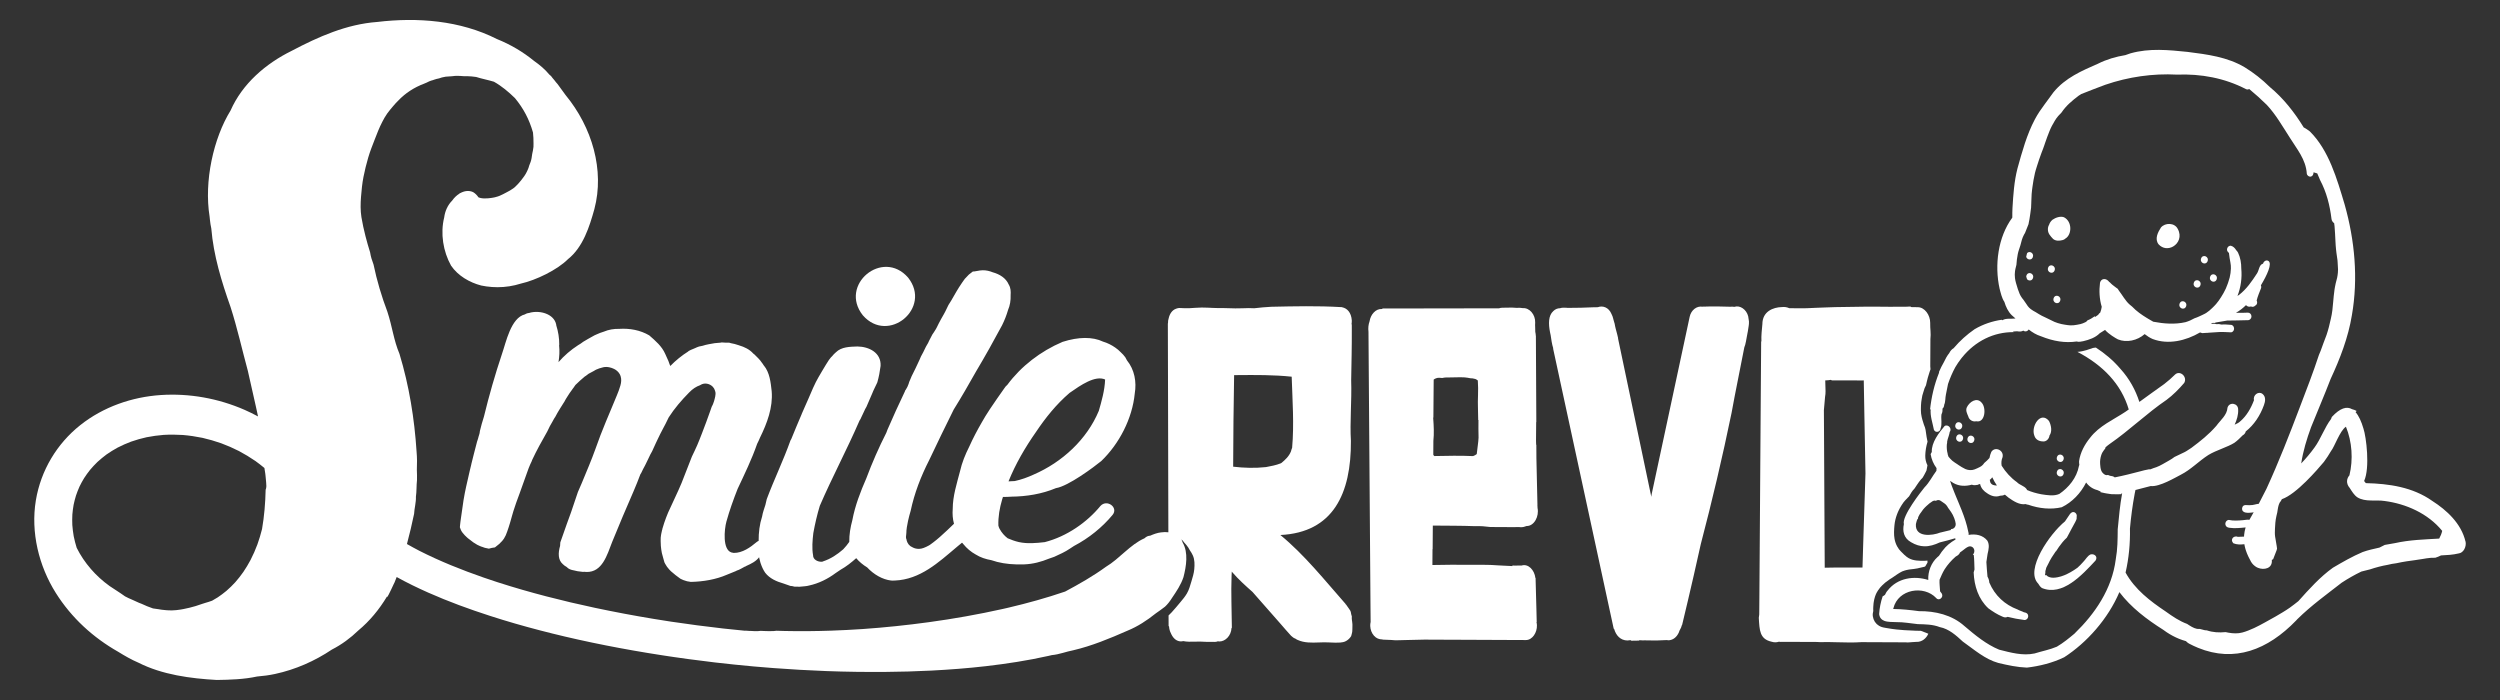<?xml version="1.0" encoding="UTF-8"?><svg id="a" xmlns="http://www.w3.org/2000/svg" width="250" height="70" viewBox="0 0 250 70"><rect x="0" y="0" width="250" height="70" fill="#333333" stroke="none"/><path d="M192.416,56.701c-.002,0-.003.002-.006.002-.01.007-.02.013-.031.02-.009.006-.019.012-.028.018.007-.004.013-.008.019-.012-.007.004-.013.008-.02.013.022-.015.044-.028.065-.04Z" fill="#fff"/><polygon points="192.525 47.301 192.522 47.307 192.525 47.301 192.525 47.301" fill="#fff"/><path d="M135.242,62.416v-0c-0-.002-.001-.004-.001-.007-0-.002-.001-.005-.001-.007,0-.001 0-.001 0-.002-.006-.072-.014-.144-.023-.216-.003-.021-.004-.043-.007-.064-.001-.004-.002-.008-.002-.012-.004-.019-.008-.039-.011-.058-.012-.069-.018-.135-.019-.2-0-.004-0-.008-0-.012,0-.003,0-.006,0-.009-.001-.063.001-.126.005-.191l-.001-.001c0,.009-.001.019-.002.028.001-.01.001-.019.002-.029-.05-.141-.081-.292-.104-.446-.022-.049-.042-.098-.061-.146-.015-.019-.03-.039-.043-.059-.043-.062-.086-.125-.127-.188-.058-.078-.116-.156-.169-.238-.019-.03-.04-.061-.06-.092-.014-.009-.03-.016-.045-.024-.004-.015-.006-.03-.01-.044-2.102-2.382-4.089-4.893-6.525-6.898,5.288-.253,7.085-4.146,7.054-9.41-.117-1.852.095-4.007.026-6.061.029-1.699.072-3.398.063-5.098.004-.158.005-.315-.002-.465.003 0.0.005.001.007.001-.012-.016-.02-.037-.031-.054 0-.002 0-.004 0-.006.019-.117.03-.241.025-.375-.056-.797-.482-1.213-.955-1.302-.002-.004-.004-.008-.007-.012-.002-.001-.004-.001-.007-.002-.032-.002-.064-.003-.095-.005-.012-.001-.024-.001-.035-.002-2.313-.136-4.633-.085-6.948-.033-.573.027-1.141.083-1.709.148-.185-.006-.37-.014-.555-.016h-.001c-.007,0-.015.001-.022.001-.432.005-.862.033-1.293.027-.01-0-.02.001-.029 0-.431-.007-.861-.027-1.291-.033h-.001c-.053,0-.106,0-.159,0-.13.001-.259.001-.388-0-0-0-.001-.001-.001-.001-.137-.001-.273-.004-.408-.012-.169-.009-.337-.018-.505-.024-.001,0-.001 0-.001 0-.001,0-.003-0-.004-0-.001,0-.001 0-.002 0-.196-.008-.392-.013-.588-.014-.404.002-.807.048-1.212.065-.362.015-.724-.005-1.085-.021-.002.003-.004.006-.006.009-.094.009-.189.033-.282.073-.374.133-.619.503-.717.931-.055.163-.081.34-.074.516-.005.007-.01.014-.015.021.007,2.37.012,4.743.019,7.115.007,2.631.012,5.263.018,7.894.005,1.958.009,3.916.015,5.873-.22-.032-.472-.029-.732.009-.364.039-.738.177-1.094.333-.023.002-.046.004-.07.006-.172.016-.343.114-.485.248-.007.003-.014.007-.021.01-1.423.629-2.484,2.037-3.837,2.842-1.312.954-2.69,1.734-4.083,2.478-1.87.639-3.763,1.162-5.665,1.609-.193.045-.385.089-.577.132-2.451.547-4.914.984-7.384,1.321-2.198.301-4.401.531-6.605.685-1.042.07-2.088.125-3.133.161-1.561.054-3.123.069-4.682.035-.273-.006-.545-.014-.817-.024-.19.037-.389.034-.576.036-.285.002-.571.001-.855-.018-.05-.003-.102-.005-.153-.007-.094.011-.188.022-.283.027-.206.013-.415.002-.625-.016-.066.008-.134.007-.202-.002-.006-.001-.012-.001-.018-.002-.107-.007-.216-.013-.324-.023-.017-.002-.033-.003-.05-.004-.009-.001-.017-.002-.026-.002-.006.004-.011.009-.017.013-.73-.071-1.46-.143-2.188-.225-1.747-.198-3.49-.427-5.229-.687-.1-.016-.199-.032-.299-.047-.405-.062-.933-.146-1.461-.233-1.958-.323-3.91-.691-5.855-1.103-1.625-.344-3.244-.727-4.855-1.145-1.614-.42-3.219-.881-4.812-1.393-.025-.008-.05-.017-.075-.024-.028-.01-.055-.018-.083-.027-.441-.143-.881-.291-1.322-.444-2.175-.756-4.326-1.614-6.408-2.67-.417-.216-.831-.443-1.241-.677.27-1.002.504-2.013.716-3.024.021-.521.206-1.146.181-1.703.081-.548.046-1.146.107-1.654v.016c.01-.351.002-.705-.013-1.06.026-.606.027-1.214-.029-1.825-.211-3.272-.74-6.571-1.706-9.757-.595-1.413-.712-2.701-1.213-4.223-.58-1.536-1.05-3.115-1.383-4.715-.009-.028-.018-.055-.028-.083-.062-.176-.123-.351-.18-.529-.062-.196-.099-.403-.136-.609-.165-.538-.326-1.075-.464-1.626-.157-.623-.301-1.258-.405-1.895-.106-.675-.092-1.359-.04-2.038.053-.666.117-1.328.245-1.984.129-.651.288-1.295.474-1.932.176-.607.412-1.196.64-1.784.236-.606.467-1.218.768-1.793.151-.289.307-.576.496-.839.182-.253.385-.489.585-.727.092-.11.186-.217.282-.322.151-.166.309-.324.472-.476.029-.027.058-.053.086-.079.169-.153.344-.3.529-.438.423-.311.879-.577,1.362-.785h.001v-.002c.002,0,.003-.002.003-.002h-.002c.002,0,.002-.002.003-.002.058-.024.117-.046.176-.067.145-.067.292-.126.437-.183.083-.043.167-.086.253-.124.129-.056.261-.099.393-.13.031-.012.061-.024.09-.035.163-.06.334-.102.505-.134.098-.037.194-.069.292-.095.25-.062.502-.106.762-.105h.029c.092-.013.182-.022.272-.021.142-.021.282-.034.425-.035.244,0,.489.018.733.038.25-.007.498,0,.747.022.15.013.3.031.45.053.587.185,1.199.299,1.784.476.784.44,1.461,1.016,2.1,1.637.861,1.042,1.433,2.134,1.804,3.438.037.358.059.723.053,1.101.006.107.002.216-.004.324-.001.006-.001.012-.001.018-.016.245-.083.478-.129.719-.021.132-.037.264-.058.396-.043.263-.132.504-.236.743-.044.164-.095.328-.174.484-.006.012-.012.024-.018.037-.013.027-.025.055-.038.081-.149.324-.359.601-.579.879-.192.241-.403.477-.631.684-.048.043-.099.081-.151.119-.099.073-.204.141-.312.203-.035.02-.07.039-.105.059-.101.055-.203.109-.302.163-.208.109-.417.223-.634.314-.065.027-.131.052-.197.074-.096.033-.195.059-.295.082-.034.008-.068.015-.103.022-.073.015-.147.028-.221.039-.114.017-.228.032-.341.041-.126.012-.263.017-.399.014-.056-.002-.111-.005-.166-.011-.052-.005-.103-.013-.153-.023-.008-.002-.017-.003-.025-.004-.058-.013-.116-.029-.171-.049-.002-.001-.005-.002-.007-.002-.02-.008-.038-.019-.058-.027-.141-.204-.31-.386-.538-.519-.418-.191-.871-.122-1.275.1-.014.002-.028.004-.041.005-.017.016-.033.035-.05.051-.28.173-.531.416-.725.696-.436.432-.714,1.047-.794,1.676-.4,1.599-.107,3.412.686,4.827.69,1.012,1.845,1.684,3.016,1.988.173.035.344.065.517.09.369.052.741.078,1.112.078.79,0,1.575-.121,2.331-.36,1.512-.338,3.644-1.37,4.716-2.445,1.501-1.188,2.155-3.259,2.64-5.01,1.028-3.885-.216-8.166-2.891-11.413-.267-.364-.537-.725-.796-1.093-.109-.114-.208-.236-.301-.366-.072-.08-.142-.161-.208-.247-.046-.058-.092-.117-.134-.177-.057-.054-.119-.104-.179-.155-.432-.527-.967-.969-1.524-1.362-1.118-.914-2.368-1.647-3.709-2.186-3.687-1.863-7.933-2.192-11.987-1.709-3.054.226-5.855,1.47-8.536,2.883-2.601,1.279-4.936,3.288-6.118,5.974-1.712,2.773-2.665,7.078-2.096,10.605.011.108.023.214.032.312.038.284.065.591.138.876.223,2.703,1.026,5.311,1.927,7.858.675,2.1,1.151,4.261,1.73,6.389.259,1.147.522,2.292.775,3.44h0c.009.04.018.08.027.12.039.174.076.349.114.523.034.155.066.311.099.466-.439-.235-.884-.458-1.337-.656-2.656-1.157-5.525-1.671-8.391-1.483-2.873.191-5.747,1.18-8.057,3.018-2.309,1.836-3.932,4.499-4.431,7.515-.529,3.202.303,6.568,1.992,9.253,1.575,2.505,3.743,4.471,6.237,5.886.658.408,1.329.795,2.042,1.099,2.378,1.204,5.2,1.575,7.823,1.722,1.348-.02,2.713-.06,4.031-.346.599-.048,1.194-.125,1.784-.252,2.082-.45,3.988-1.3,5.692-2.441.967-.495,1.857-1.147,2.645-1.91,1.15-.957,2.094-2.11,2.856-3.376.015.006.031.013.046.019.007-.015.016-.029.024-.044.01-.019.021-.035.034-.055.033-.06.067-.121.102-.18.003-.01.009-.022.013-.033.056-.129.12-.254.188-.378.069-.151.14-.302.212-.452,0,0,0,0,0,0,.002-.004.004-.008.005-.012.014-.03.029-.061.043-.092.034-.071.067-.14.103-.208.016-.044.035-.09.053-.136h0c.052-.134.104-.266.157-.399,1.032.576,2.09,1.086,3.151,1.558,2.028.9,4.1,1.655,6.191,2.33.809.262,1.664.524,2.522.772,1.647.475,3.304.904,4.967,1.296,1.807.425,3.623.803,5.444,1.143.94.176,1.881.341,2.825.496.436.071.872.141,1.308.209.154.024.308.047.461.071.016.003.033.004.049.007.09.016.183.028.276.042.199.03.398.059.597.088.461.067.922.132,1.383.195.886.12,1.773.233,2.662.337,1.287.149,2.575.283,3.866.399.66.059,1.321.114,1.982.163,1.752.132,3.504.232,5.26.299,2.006.076,4.015.103,6.023.084,1.367-.01,2.917-.051,4.467-.13,1.831-.094,3.661-.232,5.488-.443,2.086-.242,4.171-.56,6.239-1.024.12-.027.24-.056.36-.084.711-.056,1.44-.354,2.134-.482,1.855-.435,3.647-1.175,5.429-1.961.993-.403,1.942-1.016,2.832-1.733.309-.213.616-.433.916-.666.233-.213.492-.531.711-.89.434-.641.88-1.293,1.136-2.064.281-1.088.501-2.458-.076-3.449-.034-.118-.08-.229-.139-.332.118.096.219.207.295.331.079.075.149.16.217.244.132.161.251.334.341.523.118.158.22.344.298.512.192.418.185.92.145,1.366-.035.419-.167.833-.287,1.235-.123.409-.232.827-.449,1.199-.18.307-.402.58-.632.849-.005.005-.009.011-.014.017-.291.343-.572.696-.879,1.024-.1.107-.204.21-.311.311.001.35.002.701.004,1.051.015.02.031.041.046.061.015.245.081.479.19.681.01.023.018.046.029.07.246.518.611.733.971.733.075,0,.149-.012.222-.03.377.077.759.069,1.142.057.186-.007.372-.012.557-.008.446.023.895.045,1.342.025.04.006.079.008.118.008.108,0,.211-.022.307-.061.054.01.107.017.161.017.591,0,1.17-.579,1.206-1.341.011-.01.023-.021.035-.031-.01-1.696-.096-3.489-.029-5.198.008-.14.013-.28.02-.42.019.025.039.049.058.073.62.72,1.32,1.345,2.021,1.968.071.081.143.163.214.244.372.424.745.848,1.118,1.271.493.56.986,1.12,1.478,1.681.331.378.657.767.996,1.133.013.013.025.027.038.04.022.024.044.048.066.071l-.051-.055c.131.133.28.231.441.289.061.048.127.09.204.119.678.308,1.406.281,2.133.254.349-.013.697-.025,1.04-.002h-.038c.22.014.439.023.659.023.091,0,.181-.005.272-.008.014 0.0.029.004.043.004.031,0,.06-.006.091-.008.036-.002.072-.001.108-.003.002-.002.003-.004.005-.006.028-.004.057-.006.084-.011.38-.023.736-.267.96-.624.011-.042.021-.084.033-.126.001-.001.002-.003.003-.004.013-.051.027-.102.039-.154.011-.05.021-.099.031-.148.002-.024.003-.047.004-.07l0-0c.002-.029.003-.058.005-.086.001-.018.002-.036.003-.053.001-.007.001-.015.002-.021.004-.128.005-.257.006-.385,0-.05,0-.101-.001-.15,0-0-0-.001-0-.001ZM7.235,51.455c.027-.326.069-.653.126-.975.065-.313.145-.622.238-.925.103-.306.222-.606.351-.898.142-.291.295-.575.464-.848.182-.282.38-.555.588-.817.235-.279.481-.543.741-.795.292-.267.597-.518.914-.753.354-.247.719-.473,1.097-.679.442-.228.894-.428,1.357-.601.505-.179,1.022-.322,1.545-.439.564-.112,1.134-.189,1.706-.235.641-.037,1.282-.033,1.925.009.656.056,1.309.152,1.956.285.634.145,1.258.325,1.873.542.604.223,1.199.483,1.777.777.569.303,1.12.635,1.653,1.001.306.22.603.454.895.695.032.188.063.377.088.567.007.054.013.107.019.161.024.2.042.401.057.601.004.051.01.102.013.152.001.01.003.018.003.027v.007c.001.025.001.049.001.072.006.057.009.113.011.169.001.043.001.087-.002.131-.007.102-.029.199-.067.291-.028,1.318-.137,2.632-.359,3.925-.132.518-.28,1.03-.462,1.533-.199.536-.428,1.059-.69,1.566-.219.411-.458.811-.718,1.193-.25.357-.518.702-.803,1.024-.282.309-.578.6-.892.87-.278.233-.569.449-.868.65-.184.118-.372.227-.562.332-.114.045-.231.084-.349.12-.113.034-.225.067-.338.101-.094.028-.188.057-.28.089-.226.081-.454.158-.684.228-.191.059-.384.114-.579.158-.001 0-.003.001-.004.001-.134.029-.27.06-.406.09-.001,0-.001,0-.002,0-.077.018-.154.035-.23.05-.096.021-.193.037-.29.051-.131.019-.263.036-.396.052-.017.002-.034.003-.051.005-.134.014-.267.022-.4.025-.015 0-.03.001-.045.001-.129.001-.258-.004-.387-.012-.051-.003-.102-.006-.153-.01-.107-.009-.212-.019-.318-.032-.001-0-.002-0-.003-0-.015-.002-.03-.004-.044-.005-.044-.005-.087-.011-.131-.016-.08-.023-.166-.038-.257-.043-.189-.021-.376-.05-.564-.08-.393-.128-.779-.293-1.16-.471-.077-.027-.154-.056-.229-.086-.167-.069-.331-.146-.495-.225-.003-.002-.006-.003-.007-.004-.105-.043-.208-.089-.307-.137-.176-.071-.346-.151-.511-.241-.028-.013-.053-.024-.078-.037-.567-.41-1.155-.764-1.546-1.034-1.385-.992-2.535-2.302-3.297-3.826-.118-.38-.219-.768-.298-1.16-.064-.372-.111-.746-.139-1.121-.015-.349-.015-.697.004-1.047ZM128.149,46.291c-.028.017-.057.03-.085.046-.472.189-.986.281-1.469.372-1.089.119-2.191.087-3.279-.041.013-3.053.04-6.104.096-9.156.11-.001.22-.001.33-.002,1.812-.016,3.624-.03,5.427.159.076,2.35.252,4.762.044,7.108-.046.112-.086.229-.115.356-.203.511-.575.845-.948,1.158Z" fill="#fff"/><path d="M145.268,63.973c1.083.003,2.167.011,3.249.014.919.002,1.837.008,2.754.012.443.001.886.005,1.329.005.628,0,1.123-.743,1.093-1.486-.004-.106-.021-.209-.044-.31.008-.006.015-.012.023-.018-.011-.448-.02-.895-.032-1.343-.024-.893-.049-1.787-.073-2.679-.003-.118-.005-.238-.008-.356-.007-.01-.015-.021-.023-.031-.088-.763-.703-1.441-1.372-1.229h-.018c-.211.004-.423.007-.634.006-.091-.001-.182-.002-.272-.004-.002.017-.002.035-.003.053-.306-.018-.611-.031-.917-.044-.203-.009-.406-.016-.609-.032-.712-.058-1.425-.051-2.137-.052-.831,0-1.662.003-2.494-.004-.612.009-1.226.017-1.839.025.001-.074.001-.147.002-.221v-.062c.003-.436.006-.872.009-1.308l.014-.002c.005-.784.011-1.567.016-2.35,1.41.016,2.821.006,4.231.059.507-.023,1.012.018,1.517.084.059.001.118.001.177.001.673,0,1.346.008,2.02.011v.002c.023-0.0.046-.001.07-.001.003,0,.005,0,.008,0,.012,0,.025 0.0.037 0.0 0,0,0,0,.001,0,.001,0,.001,0,.002,0,.052-.001.105-.002.157-.003v.001c.019-.001.038-.001.057-.002h.003c.003-0.0.007-0.0.01-0.0.101-.003.202-.004.303-.006.069.011.139.018.209.018.195,0,.392-.042.574-.12.004,0,.009.001.013.001.754,0,1.255-.972,1.085-1.801.001-.1-.003-.205-.016-.315.002-.003.004-.006.005-.009-.025-1.565-.061-3.091-.104-4.655-.002-.448-.004-.895-.007-1.343l-.01-.004-.009-.003c-0-.129-.005-.257-.012-.381,0-.628.014-1.257.015-1.885l.006.002.009.004c-.002-.383-.004-.765-.005-1.148-.012-2.303-.022-4.607-.035-6.912-.001-.185-.002-.371-.003-.556-.002-.004-.004-.008-.007-.012-.006-.132-.023-.266-.054-.4.013-.304-.038-.612-.01-.919.032-.811-.578-1.504-1.233-1.453-.202-.035-.412-.047-.616-.026-.311-.034-.625-.03-.939-.021-.174.005-.348.011-.521.009-.112.004-.212.026-.307.057-.045,0-.091 0-.137 0-1.455.003-2.911.004-4.367.007-1.558.003-3.114.004-4.672.008-.53.001-1.06.002-1.591.003v-.001c-.293,0-.587.001-.88.001-0.0 0-.001.001-.001.001h0c-.011.015-.021.03-.031.045-.014.002-.029.003-.043.006-.6-.04-1.118.543-1.222,1.227-.121.329-.153.698-.109,1.048.001.156.002.313.003.469,0,0,0,0,0,0,.008,1.015.015,2.03.022,3.044.013,1.929.028,3.859.042,5.787.017,2.311.034,4.621.051,6.934.014,2.058.03,4.117.045,6.174.013,1.7.025,3.4.038,5.101.004.503.009,1.006.014,1.509-.028.132-.045.267-.04.403.014.369.149.722.371.972.233.266.525.373.837.373.003,0,.005,0,.008,0,.005.006.01.012.015.018.041.002.083.004.123.006.245.004.489.014.734.03.015.001.029.002.043.003.135.009.269.019.404.03.213-.005.426-.011.64-.015v-.001c.746-.019,1.491-.037,2.236-.052.099.001.197.001.296.001.844.003,1.689.009,2.533.011ZM143.438,45.607c-.037-.034-.072-.07-.106-.109-.001-.069-.002-.138-.002-.207.003-.405.005-.81.008-1.215.077-.7.039-1.494-.015-2.218-.001-.014-.002-.028-.003-.042-.001-.019-.003-.037-.004-.055h.023c.001-.145.002-.29.003-.435.008-1.122.018-2.244.026-3.366.029-.021.058-.042.088-.06.004-.003.009-.005.013-.007.04-.023.081-.042.123-.059.107-.042.22-.064.337-.056.101.008.2.014.3.022.015-.004.031-.009.046-.012.039-.009.079-.014.12-.018.022-.005.045-.009.068-.012.121-.015.247-.014.372-.014.058.001.117.001.175,0,.24-.004.481-.009.721-.013.11-.002.222-.005.333-.006.001 0.0.001.001.001.001.136-.002.273,0,.407.013.195.018.391.05.585.09.055.001.109.002.163.004.055.002.111.013.163.033.001 0.0.001 0.0.001 0.0.015.002.03.007.044.011.125.015.237.073.332.156.006.005.012.01.018.015.002.02.003.042.006.06.076.923-.032,1.851.013,2.777.01.373.016.745.023,1.118h.004l.022.001c-.021.587.008,1.182.01,1.763-.019.482-.127,1.068-.182,1.642-.114.091-.24.158-.372.202-1.286-.062-2.574-.027-3.862-.005Z" fill="#fff"/><polygon points="191.19 59.19 191.191 59.189 191.191 59.189 191.19 59.19" fill="#fff"/><path d="M187.497,30.663c.003,0,.005,0,.008,0,.029,0,.057,0,.086,0h-.094Z" fill="#fff"/><path d="M192.109,63.084c-.045-.001-.091-.002-.137-.003,0,0,0-0.0 0-0-0,0-0,0-.001,0,0,0,0-0.0 0-0-.135-.003-.27-.005-.405-.009-.378-.009-.756-.035-1.134-.056-0,0-.001,0-.001,0-.257-.013-.512-.037-.766-.066-.118-.013-.235-.028-.353-.044-.07-.01-.14-.019-.21-.029-.148-.022-.297-.047-.446-.073-.03-.005-.059-.01-.089-.015-.129-.024-.256-.041-.381-.083-.106-.034-.203-.081-.293-.136-.074-.045-.143-.096-.205-.153-.01-.009-.018-.02-.028-.029-.056-.055-.106-.115-.15-.18-.009-.013-.019-.025-.028-.039-.046-.072-.085-.15-.116-.231-.007-.017-.012-.035-.018-.052-.029-.086-.053-.175-.066-.268-.022-.167.001-.348.046-.516-.012-.156-.005-.314.004-.471 0-.004.001-.007.001-.011-0.0.007-.001.015-.001.022 0-.005.001-.01.001-.015-0.0.005-.001.01-.001.016.004-.108.014-.217.026-.326.004-.038.012-.076.018-.114.026-.177.065-.352.12-.522.004-.012.008-.024.012-.036.04-.118.086-.235.143-.347.09-.176.196-.329.312-.473.021-.027.041-.056.063-.082.019-.022.041-.043.061-.065.037-.04.074-.08.113-.119.019-.019.036-.039.055-.057.074-.071.152-.14.232-.209.009-.008.017-.015.026-.023-0.0 0-0.0.001-0.0.001.004-.004.007-.007.012-.01.006-.006.012-.01.019-.015h-.002c.002-.001.003-.002.004-.003-0.0 0-0.0 0-.001 0.0 0-0.0 0-0.0.001-.001.003-.002.005-.004.007-.005.001-.001.002-.002.003-.003.003-.002.005-.004.008-.006-.002.002-.004.004-.007.006.119-.097.239-.185.367-.27.022-.015.043-.03.066-.044.019-.012.037-.025.057-.036.001-.002.003-.003.003-.003,0,0-.002.002-.003.002.049-.029.096-.059.145-.089.157-.103.31-.212.466-.318.02-.013.04-.026.059-.04.06-.04.121-.079.183-.117.023-.014.045-.028.068-.042.082-.048.165-.095.251-.136-.002.001-.004.002-.007.003.002-.001.004-.002.007-.004-.01.004-.019.008-.029.013-.003.001-.005.002-.008.003.002-.001.005-.002.007-.003.013-.006.025-.011.038-.016-.003.001-.005.003-.009.004.002-.001.005-.002.007-.003-.002.001-.005.002-.007.003.086-.037.171-.064.257-.09.055-.017.112-.032.168-.046.084-.02.168-.039.257-.051.004-.001.008-.002.013-.002.146-.019.293-.026.439-.05-.002.001-.004.001-.007.002.04-.007.079-.013.119-.019.088-.014.175-.028.263-.042-.004.001-.008.002-.013.002-.017.003-.033.006-.05.009.012-.002.024-.003.035-.006.003-.001.006-.001.01-.002-.015.003-.03.005-.045.008.012-.002.024-.004.035-.006.003-.001.005-.001.008-.001-.002.001-.004.001-.007.001.025-.004.05-.009.075-.013-.014.003-.029.005-.043.007.002-0.0.004-.001.006-.001.003-0.0.005-.001.007-.001h0s.001-0.0.002-0c.002-0.0.004-.001.006-.001.097-.019.192-.043.286-.07-.001.001-.003.001-.004.002.003-.001.006-.002.009-.003-.001 0-.003.001-.004.001-.004.001-.008.002-.012.004.003-.001.005-.002.007-.002-.006.002-.013.004-.019.005-.008.003-.017.005-.026.008-.001 0-.002.001-.003.001-.002.001-.004.002-.005.003 0,0,.001-0.0.001-0-.001 0-.002.001-.003.001.032-.01.062-.017.093-.025.058-.016.117-.028.174-.041.058-.013.114-.029.174-.04-.012.002-.025.004-.038.006.015-.003.029-.006.044-.009.008-.002.016-.003.024-.004.009-.005.017-.01.026-.015.005-.003.009-.005.014-.008.013-.007.025-.015.039-.022.016-.025.033-.052.049-.077 0-.002.001-.003.001-.005.021-.034.043-.069.063-.103v-.004c.034-.058.07-.115.104-.173,0-.069.002-.139.003-.207-.083.008-.166.012-.248.014-.021.001-.041.003-.062.003-.524.007-1.111.004-1.579-.27-.019-.011-.036-.024-.054-.035-.049-.031-.098-.062-.143-.096-.172-.128-.321-.278-.472-.439.015.017.031.033.047.05-.016-.017-.031-.032-.047-.049.027.03.056.06.085.09-.129-.134-.268-.256-.379-.405-.066-.089-.123-.18-.175-.274-.13-.236-.218-.487-.268-.761-.081-.437-.05-.929-.009-1.369.035-.375.125-.736.255-1.082.024-.064.049-.128.075-.191.02-.047.041-.094.063-.14.027-.058.055-.116.084-.173.023-.046.047-.091.072-.136.033-.059.067-.117.102-.175.024-.041.048-.082.074-.121.047-.073.096-.145.147-.216.015-.021.029-.043.044-.065.042-.058.092-.11.139-.164.093-.108.192-.212.295-.311.027-.026.054-.053.081-.079.004-.004.008-.007.012-.011.014-.021.029-.042.043-.063.005-.007.01-.014.015-.021 0-0.0.001-.001.001-.001.001-.001.001-.002.002-.003.011-.021.022-.041.034-.062.048-.086.099-.171.152-.255.084-.132.177-.258.29-.367.007-.006.012-.014.019-.02.089-.133.177-.267.267-.4.123-.18.248-.362.39-.527.045-.052.094-.101.144-.148.017-.024.033-.048.049-.072.048-.077.091-.156.134-.236.032-.059.062-.119.093-.178 0-.001.001-.001.001-.002v-0c.01-.019.019-.038.029-.057-.011.021-.021.043-.032.065.019-.037.037-.074.056-.112.003-.006.006-.013.01-.019-.013.026-.026.052-.038.078.03-.061.061-.122.091-.184.003-.006.006-.012.009-.018,0,0,0-0,0-0.0 0-.001.001-.002.001-.003.021-.091.039-.184.053-.276.012-.081.027-.161.044-.241-.149-.3-.226-.637-.219-.967.011-.48.095-.945.227-1.399-.036-.157-.069-.315-.093-.475-.008-.053-.016-.106-.023-.159-.013-.094-.027-.188-.041-.281-.012-.085-.023-.17-.037-.255-.018-.084-.037-.168-.061-.25-.035-.096-.075-.191-.109-.286-.014-.039-.025-.078-.037-.118-.011-.034-.023-.069-.032-.103-.028-.083-.054-.167-.079-.251-.054-.186-.096-.376-.122-.567-.004-.027-.009-.054-.012-.081-.011-.097-.017-.195-.017-.293,0-.082 0-.164.001-.246 0-.014 0-.029.001-.043.001-.072.003-.145.006-.217.005-.114.013-.228.026-.341.01-.083.021-.166.038-.249.029-.269.093-.529.189-.795.003-.007.004-.013.007-.019,0-0,0-0.0 0-.001,0-0,0-0,0-0,0-0,0-0.0 0-0.0.001-.002.001-.004.002-.006.056-.215.129-.424.239-.607 0-.001.001-.002.001-.003v-.002c.024-.122.054-.243.083-.364.06-.254.127-.507.21-.753.041-.122.082-.242.115-.367-.011.048-.024.096-.035.143.006-.025.015-.051.022-.076.017-.062.034-.123.056-.183-.005-.097-.017-.188-.024-.283.001-.205.002-.411.003-.616.003-.71.007-1.419.011-2.128.07-.522-.034-1.029-.022-1.549 0-.011.001-.021.001-.032 0-.011.001-.022.001-.033-0.0.006-.001.011-.001.017.007-.804-.563-1.573-1.239-1.576-.225.005-.456.002-.684-.011-.014-.019-.028-.037-.041-.057-.154.011-.309.02-.463.021-.548.005-1.097.007-1.646.005-.482-.001-.964-.012-1.445-.012-.358-0-.717 0-1.076.003-.001-0-.001-0-.002-0-.083.001-.166.003-.248.004-.225.003-.45.004-.675.01-.659.019-1.316.022-1.973.029-.66.012-1.317.055-1.977.071-.282.007-.563.027-.845.038-.124.005-.248.007-.372.007-.207,0-.415-.004-.622-.004-.26,0-.521-.001-.782-.001-.211-.1-.458-.15-.748-.115-.861.017-1.945.434-1.945,1.702-.049.55-.125,1.151-.095,1.724-.009.006-.017.014-.027.019-.013,1.816-.026,3.632-.039,5.447-.016,2.305-.032,4.609-.048,6.914-.013,2.009-.028,4.018-.041,6.027-.017,2.405-.033,4.811-.05,7.216-.004.528-.009,1.057-.013,1.585h-.001c0,.04-0.0.081-.001.121-.021.099-.035.204-.043.316.074,1.24.076,2.123,1.272,2.391.132.041.261.061.385.061.124,0,.241-.024.354-.059.062.014.125.019.187.019.021,0,.043-.002.065-.003h.067c.114-.001.23-.001.344-.001h.152v-.001c.159.001.319.001.478.001.835.002,1.67.006,2.505.01.103.012.207.019.314.016.557-.019,1.145-.002,1.743.013.416.012.84.024,1.264.024.377,0,.754-.01,1.128-.035,1.019.004,2.037.008,3.056.013.458,0,.919.003,1.379.006.059.008.119.012.179.012.17,0,.343-.027.518-.037l-.001.002c.162-.006.321-.013.481-.031-.016.003-.031.004-.046.006-.018.003-.037.004-.056.007.56.006.976-.35,1.186-.818-.078-.033-.157-.064-.233-.096-.163-.069-.326-.132-.494-.187ZM189.007,57.911s.001-0.0.001-.001c-.002.001-.003.002-.004.003-.001 0-.001.001-.002.001.002-.001.003-.002.005-.003ZM184.648,56.755c-.725-.004-1.45-.006-2.175.016-.001-.172-.002-.347-.003-.524-.012-2.256-.023-4.512-.036-6.768-.012-2.191-.023-4.381-.034-6.572-.004-.629-.007-1.258-.011-1.887.036-.446.073-.892.118-1.337.074-.37.043-.771.03-1.17-.005-.158-.008-.316-.012-.474.191-.004.381-.018.562-.053.035.017.071.031.103.054h1.873c.347.004.696.005,1.044.005.09,0,.179-.002.269-.003.018,1.007.034,2.014.053,3.021.038,1.985.074,3.97.111,5.955.002.108.004.216.006.324-.077,2.39-.153,4.78-.23,7.169-.024.747-.045,1.494-.067,2.241-.533.007-1.067.005-1.6.002ZM188.507,58.278h0c.001-.001.001-.001.002-.002,0,0,0,0,0,0-.001.001-.001.001-.002.002ZM188.509,58.276s.001-0.0.001-.001c-.001.001-.002.001-.003.002.001-.001.001-.001.002-.002ZM188.513,58.273s.001-.001.001-.001c.001-.001.001-.001.002-.001h0c-.001.001-.002.002-.003.003 0-0.0 0-0.0 0-0ZM188.511,58.275c.001-0.0.001-.001.001-.001.001-.001.002-.002.004-.003-0.0 0-0.0.001-0.0.001-.002.001-.003.002-.005.004ZM191.744,56.843c.002-0.0.004-.001.006-.001-.002 0-.004.001-.006.001 0,0,.001-0.0.001-0Z" fill="#fff"/><path d="M168.193,62.503c.007-.007.014-.014.021-.021.405-1.629.768-3.276,1.155-4.912.243-1.047.478-2.096.708-3.148,1.137-4.333,2.169-8.711,3.08-13.134.396-2.195.859-4.372,1.276-6.558.035-.076.063-.161.085-.244.057-.214.099-.44.136-.66.001-.002.001-.004.001-.007.029-.149.057-.298.083-.447.004-.021.007-.042.011-.063.011-.052.022-.104.032-.156.037-.18.063-.36.084-.542.001-.008.002-.014.003-.022.001-.003.002-.008.003-.012h-.001c.008-.06.015-.119.022-.183.018-.169.004-.335-.032-.492-.04-.734-.633-1.298-1.213-1.259-.074.005-.147.02-.219.042-0,0-.001,0-.001,0-.128-.025-.258-.027-.388-.011-.823-.028-1.651-.039-2.482-.023-.001.006-.003.011-.004.017-.104-.017-.208-.014-.312.002-.556-.096-1.128.325-1.275,1.012-.042.194-.083.387-.124.581-.002.008-.004.017-.005.024-.001.006-.003.012-.004.019-.012.052-.022.106-.034.159-.223,1.039-.445,2.079-.668,3.118-.204.952-.408,1.903-.612,2.855-.224,1.048-.449,2.095-.673,3.143-.202.94-.403,1.878-.604,2.818-.193.9-.386,1.8-.579,2.7-.168.784-.345,1.566-.504,2.352-.016.077-.023.154-.029.231-.137-.653-.274-1.306-.411-1.96-.342-1.627-.684-3.256-1.026-4.884-.345-1.637-.689-3.275-1.032-4.912-.284-1.357-.569-2.714-.855-4.069,0-.018.003-.035.002-.054-.032-.113-.058-.229-.082-.346-.057-.196-.107-.395-.157-.593-.038-.154-.08-.323-.104-.495-.011-.034-.022-.07-.033-.105-.022-.098-.05-.197-.086-.298-.008-.029-.016-.059-.022-.087-.038-.172-.098-.335-.177-.483-.274-.661-.87-.865-1.373-.673-.118.005-.233.008-.338.002-.889.046-1.779.062-2.67.064-.131-.015-.261-.025-.393-.019-.137-.008-.259.016-.374.053-.236.001-.473.089-.673.289-.499.451-.488,1.263-.325,2.106.007.034.014.068.021.102.014.067.027.134.043.201.061.412.122.89.256,1.303-.003.014-.005.028-.009.043.215.991.429,1.982.643,2.974.446,2.064.894,4.129,1.34,6.193.422,1.956.847,3.911,1.269,5.867.393,1.824.789,3.648,1.184,5.473.418,1.936.838,3.872,1.256,5.808.121.561.242,1.12.364,1.68.017.015.033.031.05.046.178.621.62,1.135,1.33,1.142.098-.012.198-.023.299-.035.033.019.066.038.099.058.087-.002.175-.003.264-.005.166-.003.331-.008.497-.007.002-.011.001-.023.003-.034.07.001.14.002.209.003.007.001.015 0.0.022.001.056.008.111.012.165.012.032,0,.061-.006.092-.009.08.001.16.002.24.003.003,0,.006,0,.009 0v0c.02 0.0.041 0.0.061.001.003,0,.006,0,.009 0,0,0,0,0,0,0.0.03.001.06.001.09.001.095.002.19.003.285.004,0,0,0,0,0,0.0.023 0.0.047 0.0.071.001.084.001.168.003.252.004-0-0-0-.001-0-.001.078.001.155.002.232.002h.002c.338-.008.676-.026,1.014-.041.058.011.116.019.173.019.358,0,.712-.209.936-.574-.016.027-.033.054-.049.08.113-.162.19-.33.239-.498.009-.016.02-.031.028-.048.089-.146.158-.31.201-.484Z" fill="#fff"/><path d="M9.537,47.012q0,.002.002.003c-.006-.022-.012-.044-.018-.069.003.015.006.029.009.043.003.009.006.016.007.024Z" fill="#fff"/><path d="M60.6,42.192c.001-.001.001-.002.001-.003.012-.028.023-.056.034-.084-.012.029-.024.057-.035.086Z" fill="#fff"/><path d="M66.103,54.61c-0-.003-0-.005-0-.007-.002-.02-.005-.041-.007-.061.003.022.004.045.007.069Z" fill="#fff"/><path d="M66.151,53.347c.001-.006.002-.012.003-.018.003-.017.006-.034.009-.051-.004.023-.008.045-.012.068Z" fill="#fff"/><path d="M197.623,42.126c.896.199,1.037-1.356.533-1.867-.481-.563-1.207-.078-1.472.473-.144.321.029.626.143.909.092.365.463.566.796.484Z" fill="#fff"/><path d="M204.271,44.141c.328.054.639-.237.676-.583.298-.419.167-1.042-.049-1.463-.843-1.031-1.835.54-1.458,1.483.124.391.474.554.831.563Z" fill="#fff"/><path d="M196.287,43.945c.168-.458-.469-.736-.647-.281-.168.458.469.736.647.281Z" fill="#fff"/><path d="M205.702,45.687c-.168.458.47.736.647.281.168-.458-.469-.736-.647-.281Z" fill="#fff"/><path d="M205.702,47.137c-.168.458.47.736.647.281.168-.458-.47-.736-.647-.281Z" fill="#fff"/><path d="M195.551,42.449c-.168.458.47.736.647.281.168-.458-.469-.736-.647-.281Z" fill="#fff"/><path d="M196.767,43.792c-.168.458.469.736.647.281.168-.458-.469-.736-.647-.281Z" fill="#fff"/><path d="M209.07,55.438c-.329.134-.505.523-.765.772-.174.199-.362.39-.562.567-.225.161-.454.312-.694.446-.41.227-.827.417-1.282.501-.289.054-.596.086-.871-.027-.043-.018-.085-.04-.127-.065-.05-.031-.092-.071-.128-.118-.047.006-.095.009-.142.009.009-.086.021-.171.037-.255-.014-.102.004-.207.041-.306.008-.017.013-.034.021-.051.003-.059.017-.115.043-.167.049-.098.1-.196.15-.293-.009.018-.019.036-.029.056.019-.037.039-.074.059-.111.203-.445.477-.865.754-1.263.004.002.007.004.011.006.003.001.005.002.008.003.096-.15.193-.299.295-.445-.012.017-.023.033-.035.05.015-.022.03-.043.045-.065.233-.334.491-.644.785-.916.05-.09.099-.18.146-.271.217-.444.473-.859.703-1.306.076-.141.164-.316.131-.491.085-.285-.186-.583-.459-.47-.189.085-.257.267-.387.438-.105.152-.212.313-.319.472-1.497,1.214-4.042,4.84-2.679,6.222.092.169.21.32.363.438,2.06.861,4.023-1.298,5.37-2.741.263-.396-.116-.704-.484-.618Z" fill="#fff"/><path d="M246.55,54.157c-.419-1.805-1.883-3.144-3.313-4.058-1.969-1.398-4.347-1.73-6.652-1.786-.049-.055-.096-.112-.144-.171-.008-.017-.017-.033-.025-.05.595-1.315.206-4.413-.067-5.222-.209-.719-.471-1.292-.792-1.656.033-.044.069-.083.11-.116-.146-.081-.301-.143-.463-.181-.527-.306-1.187-.123-2.013.769-.037.065-.061.134-.08.204-.65.847-1.037,2.013-1.661,2.861-.406.56-.852,1.093-1.329,1.591.189-1.249.553-2.438.984-3.618.645-1.608,1.331-3.197,1.955-4.823.943-2.029,1.762-4.143,2.13-6.387.644-3.693.282-7.484-.723-11.055-.775-2.585-1.581-5.434-3.481-7.317-.156-.116-.383-.286-.616-.4-.935-1.527-2.051-2.938-3.389-4.041-.763-.755-1.608-1.418-2.497-1.965-1.752-1.046-3.777-1.299-5.735-1.547-1.891-.194-3.804-.387-5.685.14-.154.069-.357.106-.529.183-.941.154-1.865.42-2.752.866-1.601.699-3.257,1.409-4.431,2.842-.302.417-.618.828-.918,1.252-.345.46-.668.936-.945,1.457-.811,1.528-1.279,3.246-1.746,4.928-.329,1.288-.416,2.614-.495,3.939-.004.289-.032.616-.017.93-.003.015-.005.031-.007.046-1.423,1.922-1.79,4.742-1.265,7.095.115.43.222.947.478,1.319.149.496.368.96.723,1.32.128.112.257.228.388.342-.407.06-.957-.049-1.294.168-.021-.003-.042-.001-.063-.001-.002-.014-.007-.026-.008-.04-.946.133-1.871.444-2.724.945-.765.53-1.482,1.168-2.1,1.902-.182.098-.332.278-.43.479-.225.278-.392.593-.543.917-.176.308-.341.625-.479.956-.001.006-0.0.013-.001.019-.001.028-.003.056-.004.084-.476,1.187-.768,2.439-.901,3.715.022-.034.048-.066.071-.1-.076.708.188,1.388.315,2.072.13.355.65.259.668-.121.182-.429.019-.957.095-1.42.099-.173.107-.364.099-.559.114-.089.163-.243.172-.393.139-.305.094-.686.17-1.015.061-.344.141-.698.212-1.06.196-.582.438-1.146.73-1.683.177-.298.368-.579.572-.841.038-.036.07-.077.096-.122,1.336-1.653,3.179-2.554,5.171-2.538-.028-.02-.056-.04-.084-.06.148-.01.292-.023.422-.026.197.042.446.044.619-.064.007.003.013.006.02.009.169.134.416.06.518-.125.37.293.771.536,1.227.679,1.258.51,2.429.689,3.571.523.205.067.455.012.658-.03.597-.142,1.216-.347,1.656-.799.175-.1.35-.21.526-.328.362.418,1.044.822,1.29.947.869.359,1.947.11,2.671-.528.253.2.521.374.807.494,1.556.585,3.304.176,4.738-.663.066.036.137.061.208.058-.004.005-.007.01-.011.015.136-.01.272-.017.408-.026.08.004.159.001.232-.015.354-.023.708-.048,1.062-.069.403-.021.807.018,1.207.029.43-.078.362-.77-.068-.751-.316-.037-.634-.039-.951-.031-.133-.051-.304-.047-.473-.038-.142-.053-.326-.043-.515-.018.02-.022.04-.043.06-.065.038-.012.077-.025.118-.043.099.025.204.017.29-.039.379-.07.759-.131,1.14-.192.685-.011,1.409-.015,2.088-.039.189 0.0.346-.183.342-.385-.004-.208-.165-.369-.355-.368-.148.023-.626.012-1.194.015.363-.204.697-.468,1.003-.766.106.14.312.197.487.136.004-0.0.008-.001.012-.001.14.073.321.033.427-.089.11-.058.189-.154.187-.327-.001-.062-.019-.124-.049-.179.105-.437.291-.85.45-1.264.021-.089.007-.178-.026-.257.62-1.028,1.154-2.182.751-2.436-.216-.137-.467.03-.538.268-.394.099-.395.673-.604.98-.516.791-1.05,1.574-1.796,2.148-.051.035-.104.067-.157.101.338-.853.469-1.809.382-2.731.003-.555-.088-1.103-.322-1.593-.046-.09-.111-.175-.188-.252-.126-.208-.291-.377-.523-.44-.092-.015-.181.016-.252.074-.005-0-.011-.002-.016-.002.001.005.002.01.002.015-.066.06-.114.144-.126.24-.024.189.082.292.195.396.002.024.004.047.006.07.031.296.083.589.137.882,0,0,0,.001 0.0.001 0.0.001 0.0.002.001.003.035.194.056.39.048.588-.012.301-.046.611-.12.9-.002.009-.005.017-.008.026-.041.156-.089.31-.141.463-.016.047-.032.094-.049.141-.057.159-.117.316-.184.468-.001.002-.002.004-.003.006-.002.004-.004.008-.006.013-.059.133-.127.262-.197.388-.023.042-.046.083-.07.125-.068.118-.138.235-.21.349-.151.238-.313.473-.496.682-.125.145-.261.279-.399.41v-0c-.087.083-.175.164-.266.241-.004.003-.008.007-.012.01-.09.075-.184.146-.282.21-.047.03-.094.06-.144.087-.181.098-.371.178-.556.266-.165.079-.332.143-.503.201-.281.163-.58.294-.898.387-1.056.24-2.154.158-3.219-.045-.192-.108-.384-.218-.575-.332-.005-.007-.01-.014-.015-.021-.012-.004-.025-.009-.037-.013-.536-.325-1.055-.688-1.487-1.145-.084-.066-.167-.134-.247-.204-.23-.198-.407-.443-.586-.693-.071-.099-.137-.201-.205-.301,0-0,0-0,0-.001-.003-.004-.006-.008-.009-.013-.011-.015-.021-.031-.032-.046-.072-.102-.146-.201-.218-.303-0.0 0-0.0 0-.001 0-.002-.003-.004-.005-.006-.008-.049-.069-.095-.14-.138-.213,0,0,0,0,0,0,0,0,0-0,0-0-0-0-0-0-.001-0-0-.001-.001-.001-.001-.002-.062-.045-.124-.089-.187-.134-.117-.084-.234-.169-.343-.264-.094-.082-.185-.165-.266-.258-.005.002-.009.003-.014.004-.014-.013-.028-.025-.042-.037-.285-.392-.796-.385-.916.084-.102.802-.063,1.64.173,2.408-.033.197-.074.392-.15.577-.089.058-.156.138-.207.226-.1.074-.203.146-.308.214-.009-.019-.019-.038-.028-.057-.002-.004-.004-.01-.007-.014-.229.168-.467.313-.726.411-.018.028-.041.053-.064.077-.009.009-.016.019-.025.027-.031.028-.064.052-.102.071-.004.002-.007.003-.011.005-.088.045-.176.084-.267.117-.074.028-.149.053-.227.072-.115.027-.232.05-.349.07-.216.039-.439.07-.659.061-.183-.007-.365-.039-.547-.066-.242-.037-.48-.085-.714-.163-.103-.033-.205-.068-.304-.109-.02-.008-.042-.017-.062-.027-.098-.042-.191-.094-.286-.139-.183-.086-.363-.169-.54-.262.001 0.0.002.001.003.001-.001-.001-.002-.001-.003-.001.001 0.0.002.001.003.001-.135-.072-.274-.131-.413-.196-.203-.096-.384-.231-.578-.341.007.004.013.007.021.01-.003-.002-.006-.003-.009-.005.006.003.011.006.017.009-.012-.006-.026-.013-.038-.02.001.001.003.002.004.002-.001-.001-.003-.002-.004-.002.001.001.002.001.003.002-.002-.001-.005-.003-.007-.004t.001 0c-.001-0-.001-.001-.001-.001.001 0.0.001 0.0.002.001-.004-.002-.006-.004-.01-.006.002.001.003.002.005.003-.001-.001-.003-.002-.005-.003.002.001.004.002.005.003-.002-.001-.003-.002-.005-.003-.177-.094-.351-.191-.511-.314-.228-.172-.382-.407-.534-.654.01.017.02.034.03.05-.001-.001-.001-.002-.002-.003-.01-.016-.02-.032-.03-.048.007.011.014.023.021.034-.058-.092-.119-.18-.184-.267 0-0.0.001,0,.001-0-.054-.073-.111-.145-.167-.215-.199-.252-.314-.583-.421-.889-.07-.199-.128-.404-.184-.607-.046-.163-.082-.329-.104-.496-.015-.11-.02-.217-.02-.325,0-.024.001-.049.001-.073.003-.104.01-.208.024-.313.01-.074.025-.146.04-.218.025-.125.055-.248.091-.37.002-.006.003-.012.005-.018h0c0-.001 0-.001.001-.002l.001-.011c.01-.169.026-.337.046-.505.001-.011.002-.022.003-.033.023-.181.052-.36.087-.537.058-.295.171-.571.256-.856.002-.004.002-.007.004-.011.003-.007.004-.014.006-.02,0,0,.001-.001-0-.003.001-.003.002-.007.003-.01.049-.176.09-.353.141-.526.057-.192.133-.373.229-.545.026-.045.053-.09.084-.135.11-.301.228-.597.353-.89.004-.033.009-.067.016-.099.021-.121.043-.241.071-.36.002-.006.002-.013.004-.02.013-.075.023-.151.034-.227.004-.024.007-.048.011-.072.001-0.0.001-0.0.002-.001.01-.065.019-.13.028-.196.007-.05.014-.1.021-.149.022-.153.043-.307.06-.461.003-.024.006-.047.009-.071.002-.038.003-.077.004-.116.002-.048.005-.097.007-.145-0-0-.001-.001-.001-.001.001-.019.002-.038.002-.057.001-.001.001-.002.002-.003.005-.128.009-.256.013-.384.004-.136.012-.272.018-.407.004-.084.006-.168.011-.251.009-.144.026-.287.045-.431.012-.093.025-.186.037-.278.029-.223.064-.447.103-.67.044-.239.093-.476.146-.713.019-.088.044-.174.069-.261.041-.145.087-.289.133-.431.14-.435.28-.872.442-1.298.022-.056.043-.113.065-.169.029-.074.057-.148.086-.222.012-.032.025-.064.037-.097.004-.013.008-.027.012-.04.028-.075.057-.15.082-.226-.001.003-.002.004-.003.007.001-.001.001-.003.001-.004 0-.001.001-.002.001-.003,0,0-0.0.001-0.0.001.013-.041.028-.082.041-.123-.001.002-.001.005-.002.007-0.0.001-0.0.002-.001.002 0-0.0 0-.001.001-.001l-0.0.001c.003-.008.005-.016.008-.025.009-.029.019-.058.029-.087,0-0-0-0-0-0.0.008-.024.016-.048.024-.072 0.0.002-0.0.005-.001.007.126-.381.271-.753.418-1.126.146-.372.332-.719.539-1.057.103-.171.211-.332.342-.479.107-.121.217-.237.332-.35.459-.693,1.09-1.214,1.742-1.704.084-.041.152-.087.211-.136.803-.33,1.62-.628,2.429-.938,2.297-.789,4.754-1.144,7.165-1.014,2.393-.091,4.746.333,6.909,1.455.121.054.228.037.311-.018.609.5,1.196,1.032,1.761,1.588.906.966,1.574,2.152,2.299,3.273.697,1.131,1.613,2.176,1.701,3.602.032.203.228.336.41.296.176-.043.254-.203.269-.427.122.028.245.066.368.112.098.215.192.432.278.656.648,1.213.98,2.528,1.149,3.914.029.175.131.317.263.407.013.104.03.208.04.313.002.023.003.046.005.069.04.455.057.913.081,1.37.008.157.016.315.027.471.001.006.001.012.002.018 0.0.005.001.011.001.016.01.119.02.237.031.355.011.116.024.232.04.348.035.248.075.492.105.741.008.071.012.143.016.215.008.131.013.263.022.392.007.104.013.209.017.311.003.11-.005.22-.015.33-.015.165-.037.329-.071.488-.002.01-.004.02-.007.032-.039.183-.094.362-.139.543-.003.012-.005.025-.008.037-.001.005-.003.011-.004.016 0,0,0,0,.001,0-.004.019-.008.039-.012.059-.015.068-.03.136-.043.205-.016.088-.032.175-.046.263-0.0.001-0.0.001-0.0.002h0c-.007.041-.014.083-.021.124.004-.025.009-.05.013-.075-.065.423-.095.854-.137,1.28-.025.26-.05.521-.077.781-.029.288-.091.569-.152.85-.119.542-.251,1.089-.428,1.613-.093.274-.206.537-.305.808-.095.261-.181.524-.284.781-.056.141-.116.281-.175.419-.574,1.756-1.247,3.48-1.903,5.206-1.045,2.757-2.118,5.513-3.346,8.184-.256.497-.507.997-.767,1.492-.274.027-.596.156-.82.135-.304.053-.752-.164-.844.292-.065.574.658.486,1.013.449.043-.013.092-.022.143-.029-.149.248-.293.502-.427.759-.197-.046-.46.028-.648.035-.433.036-.965.079-1.418-.027-.243.022-.407.294-.313.538.065.177.227.224.381.249.536.078,1.08.018,1.618-.035-.078.245-.12.508-.147.741-.007.06-.007.119-.011.178-.202.014-.405.024-.609.023-.421-.173-.822.262-.46.641.344.149.723.136,1.103.095.008.051.015.103.026.153.009.047.021.093.032.139.015.061.03.122.048.182.014.048.028.096.044.144.021.066.045.13.069.195.017.045.033.091.052.135.036.088.074.174.115.26.018.038.037.076.056.114.034.067.068.134.104.2.011.02.021.041.032.06.101.229.25.434.47.599.088.073.192.133.304.179.618.253,1.482.07,1.392-.788.047-.019.092-.043.134-.075.118-.293.235-.584.342-.882.017-.057.033-.115.048-.172-.009-.088-.023-.176-.036-.264-.021-.127-.043-.253-.064-.38.001.008.003.016.004.024-.003-.017-.006-.033-.008-.05-0-.002-.001-.004-.001-.005-0-.001-.001-.002-.001-.004-.001-.007-.002-.013-.003-.02h-.001c-.001-.013-.003-.026-.005-.039.001.002.001.003.002.005-.026-.153-.056-.304-.079-.458-.04-.268-.027-.539-.016-.808.009-.197.023-.395.038-.592.019-.232.058-.452.109-.679.026-.116.053-.232.082-.347.015-.106.033-.213.05-.319.025-.144.049-.292.095-.431.043-.133.103-.276.203-.373.037-.069.074-.138.112-.206,1.453-.499,3.555-2.959,4.206-3.73.258-.344.493-.713.713-1.087.348-.421.887-2.042,1.489-2.429.613,1.494.737,3.267.349,4.863-.275.304-.368.805.027,1.258.221.338.43.709.768.94.816.498,1.836.224,2.735.367,2.115.279,4.312,1.231,5.748,2.987-.061.264-.162.524-.3.771-1.479.089-2.961.126-4.417.452-.21.034-.574.095-1.026.181-.173.097-.354.178-.531.268-.565.129-1.132.245-1.681.445-1.025.432-2.006 1-2.973,1.567-1.282.918-2.375,2.134-3.457,3.344-.282.225-.567.446-.859.655-.456.323-.938.594-1.415.877-.357.209-.716.408-1.081.602-.351.189-.701.387-1.063.551-.38.174-.768.336-1.168.446-.462.128-.944.104-1.411.02-.092-.017-.184-.036-.275-.056-.641.064-1.285.031-1.884-.175-.032-.001-.065-.001-.098-.004-.051-.003-.101-.011-.151-.022-.001,0-.001-0-.001-0-.15-.032-.295-.089-.445-.115-.007,0-.015 0-.022 0-.094.001-.189.003-.284-.015-.081-.016-.166-.046-.243-.074-.176-.067-.342-.171-.502-.27-.034-.02-.066-.041-.098-.062-.026-.017-.053-.035-.079-.053,0,0,0,0,0,0-.013-.009-.027-.019-.041-.028-.758-.276-1.446-.739-2.163-1.256-1.516-1.013-3.072-2.195-3.996-3.881.33-1.439.469-2.918.438-4.401.104-1.155.253-2.306.467-3.444.004-.017.007-.035.009-.053.023-.12.05-.239.074-.359.507-.131,1.014-.261,1.521-.394.884.105,2.483-.864,3.011-1.129,1.027-.521,1.788-1.355,2.766-1.981.794-.48,1.924-.785,2.608-1.223.297-.214.56-.479.821-.742.088-.043.166-.109.224-.199.038-.059.063-.123.079-.189.831-.65,1.453-1.602,1.825-2.644.142-.372.195-.842-.15-1.106-.392-.315-.977.116-.85.621-.283.775-.746,1.591-1.375,2.118-.135.142-.343.24-.558.335.216-.486.38-.992.348-1.53-.001-.622-.877-.784-1.064-.171-.053.758-.697,1.236-1.114,1.815-.758.873-1.577,1.518-2.499,2.208-.164.114-.332.221-.501.325-.055.031-.11.062-.165.093-.338.171-.681.333-1.023.49-.082.061-.164.121-.248.176-.2.133-.413.244-.619.364-.216.124-.431.25-.654.357-.199.097-.409.172-.621.234-.001.001-.001.003-.001.003-.093.037-.189.072-.286.108-.038-.006-.076-.01-.115-.01-.036.008-.072.015-.108.023-.108.023-.215.047-.323.067-.008.002-.017.004-.025.005-.001 0-.002 0-.003.001-0,0-.001 0-.001 0-.002 0-.004.001-.007.001-.03.008-.066.017-.097.025-.024.006-.048.013-.073.019-.016.004-.032.009-.048.013-.051.013-.098.025-.15.039-.01.002-.018.005-.028.007-.023.006-.049.013-.073.019-.701.183-1.575.413-2.493.591-.063-.052-.136-.092-.217-.114-.183-.017-.334-.061-.459-.127-.088.027-.185.025-.271-.011-.023-.009-.045-.021-.066-.035-.15-.098-.275-.225-.341-.405-.073-.2-.093-.425-.108-.638-.023-.306.017-.612.113-.9.033-.097.072-.195.124-.281.019-.029.037-.056.056-.081.061-.102.134-.197.213-.286.011-.045.021-.087.032-.13.137-.124.281-.239.431-.345,1.936-1.333,3.722-3.077,5.677-4.402.645-.479,1.235-1.077,1.763-1.694.345-.601-.407-1.29-.905-.844-.346.341-.712.669-1.095.959-.815.573-1.647,1.184-2.484,1.787-.387-1.198-1-2.317-1.886-3.296-.723-.852-1.56-1.551-2.466-2.14-.062.008-.126.013-.187.023-.004-0-.006,0-.009.001-.001 0-.002 0-.003 0-.039.006-.074.012-.111.022-.055.019-.107.043-.161.06-.062.022-.125.04-.188.057-.094.029-.183.067-.278.094-.068.019-.136.034-.205.052-.162.041-.322.086-.488.102-.072.007-.143.014-.215.019,2.547,1.335,4.379,3.207,5.135,5.759-.12.084-.24.17-.36.252-1.164.771-2.597,1.387-3.504,2.578-.539.659-.982,1.466-1.105,2.343-.004.122.007.246.026.369-.013.033-.027.065-.036.102-.228,1.204-1.023,2.159-1.964,2.804-.567.247-1.214.121-1.801.034-.511-.097-.985-.235-1.421-.422-.017-.036-.034-.071-.058-.107-.249-.326-.683-.385-.962-.684-.601-.425-1.125-.999-1.528-1.647-.045-.285-.026-.57.09-.835.179-.701-.741-1.13-1.118-.548-.09.201-.151.406-.187.614-.166.179-.336.358-.523.501-.108.173-.26.316-.446.405-.168.08-.341.174-.52.236-.068.024-.137.043-.206.054-.223.034-.441.011-.65-.067-.013-.005-.025-.007-.038-.013-.024-.01-.047-.021-.069-.032-.219-.105-.425-.231-.628-.368-.041-.025-.081-.052-.118-.082-.004-.003-.009-.006-.013-.009h0c-.004-.002-.007-.005-.011-.007.001.001.001.001.002.001-.164-.114-.339-.205-.492-.34-.141-.124-.267-.264-.387-.409-.026-.071-.05-.143-.072-.216-.001-.029-.004-.058-.012-.086-.083-.29-.1-.599-.083-.901.024-.123.045-.247.039-.366.001-.004.002-.007.003-.011.011-.024.023-.048.03-.075.005-.02.004-.04.005-.06.072-.246.174-.488.213-.761.275-.344-.188-.817-.518-.582-.548.647-1.32,1.639-1.274,2.587-.034.076-.071.149-.117.214.083.511.282.988.592,1.401-.01.09-.014.179-.014.268-.414.548-.693,1.157-1.194,1.662-.323.395-2.285,2.887-2.058,3.668-.153.701-.012,1.403.712,1.808.462.278.897.399,1.317.411.536.015,1.047-.15,1.558-.388.517-.115,1.03-.271,1.546-.418.011.042.021.085.032.127-.515.289-.966.67-1.261,1.076-.086.096-.162.199-.227.308-.059.08-.116.163-.172.25-.053.051-.106.098-.156.134-.612.553-.957,1.432-.911,2.279-1.41-.445-3.083-.218-4.069,1.063-.112.115-.184.266-.257.416-.072.063-.149.118-.234.15-.197.577-.318,1.183-.353,1.782.049.369.242.563.498.668.358.146.837.116,1.201.135.731-.011,1.44.126,2.163.201.745.02,1.491.022,2.201.297.913.177,1.623.819,2.306,1.45,1.132.801,2.214,1.764,3.549,2.135.937.224,1.9.43,2.86.466,1.258-.148,2.57-.473,3.725-1.034,2.272-1.468,4.391-3.847,5.521-6.514,1.172,1.549,2.771,2.748,4.375,3.76.118.088.238.173.359.253.391.258.8.478,1.226.652.226.093.459.168.694.235.097.099.198.181.294.237.308.164.615.308.919.433,3.626,1.485,6.953.224,9.82-2.746.033-.036.065-.072.097-.109.006-.006.013-.012.019-.018,1.375-1.356,2.923-2.467,4.429-3.641.604-.394,1.273-.783,1.968-1.115.287-.076.575-.149.865-.217.584-.196,1.179-.353,1.784-.457.244-.067.531-.116.848-.156.341-.073.684-.141,1.029-.193.536-.077,1.071-.143,1.607-.235.264-.046.529-.09.795-.112.156-.012.313-.014.469-.011.203-.065.392-.142.566-.232.59-.026,1.185-.059,1.756-.196.492-.051.805-.669.698-1.204ZM194.028,53.254c-.783.316-2.542.531-2.438-.844.02-.15.087-.304.127-.455.026-.025.049-.051.077-.075-.001-.025.001-.05.005-.075.009-.069.036-.133.071-.193.048-.097.098-.19.165-.281.024-.033.05-.067.075-.098.063-.096.127-.188.197-.278.096-.12.207-.23.318-.336.1-.096.202-.191.31-.274.09-.068.185-.129.278-.193-.007.004-.013.01-.019.014.013-.009.025-.017.037-.026,0-.001.001-.001.001-.001.003-.001.006-.004.008-.006.007-.006.013-.01.021-.014.037-.025.077-.038.116-.048.026-.006.053-.01.08-.01.01-0.0.021-0.0.031.001.034.003.068.008.101.019.001 0.0.001 0.0.002 0.0.139-.096.322-.103.466-.006.137.091.272.183.406.28.068.048.126.107.178.171.02.024.039.05.057.076.012.017.025.034.036.052.024.037.046.076.068.115.004.007.009.014.013.022.001.002.002.003.003.004 0.0.001.001.001.001.002v-0c.04.053.078.106.114.156.126.173.248.349.348.542.045.09.086.183.122.277.006.015.014.03.019.045.026.068.048.139.07.209.008.027.018.053.025.08.025.089.045.18.054.273,0,.001-0.0.002,0,.003.005.049 0.0.097-.009.143-.001.005-.002.009-.003.014-0.0.001-.001.002-.001.003-.003.013-.008.024-.012.036-.01.032-.022.063-.038.091-.002.003-.004.006-.005.009-.015.025-.03.051-.049.073-.012.014-.028.025-.042.038-.021.019-.041.04-.066.055-.002.001-.005.002-.007.003-.013.007-.026.011-.04.017-.021.009-.041.019-.062.025-.034.009-.068.013-.102.013-.002,0-.004.001-.007.001-.001,0-.002-0-.004-0h0c-.02.037-.047.07-.069.106-.332.08-.664.151-1.03.249ZM199.202,47.758c.009-.008.02-.017.029-.025.126.287.284.562.462.82-.273-.006-.535-.044-.665-.33-.012-.075-.028-.158-.051-.24.088-.058.167-.129.225-.226ZM207.47,63.345c-.577.481-1.138.945-1.786,1.325-.716.305-1.491.445-2.231.677-1.18.254-2.394-.09-3.541-.38-1.273-.523-2.401-1.452-3.464-2.358-1.256-1.128-2.942-1.51-4.547-1.493-.851-.114-1.718-.208-2.585-.218.007-.021.017-.04.021-.063.475-1.949,3.062-2.333,4.285-1.029.267.336.77-.073.558-.446-.045-.08-.118-.146-.172-.228-.018-.399-.076-.764-.054-1.154.152-.352.287-.683.501-1.038.31-.484.696-.92,1.123-1.29.171-.081.363-.22.419-.401.083-.067.168-.129.257-.188.099-.08.199-.157.301-.232.087-.062.177-.118.276-.159.222-.092.476.006.572.249.073.185.022.416-.119.546.032.012.063.024.093.038.057.469.05.96.072,1.445-.022.099-.05.196-.083.293.053,1.358.477,2.67,1.471,3.594.439.319.904.621,1.4.824.047.019.094.037.141.055.137.045.269.027.385-.03.548.138,1.103.245,1.662.313.189.022.367-.121.391-.327.025-.316-.193-.406-.434-.447-.186-.106-.441-.16-.619-.271-1.275-.478-2.269-1.375-2.837-2.706-.005-.199-.077-.409-.178-.585-.039-.488-.088-.972-.111-1.459.037-.256.078-.515.119-.803.106-.435.219-.933-.026-1.338-.454-.558-1.149-.692-1.871-.572.016-.104.007-.217-.037-.334-.14-.722-.376-1.416-.644-2.1v-.001c-.001-.004-.003-.007-.004-.011-.108-.275-.221-.549-.335-.822-.087-.209-.175-.418-.262-.627-.049-.119-.097-.238-.145-.357-.065-.16-.128-.321-.189-.483-.04-.105-.08-.21-.118-.316-.042-.117-.079-.235-.118-.353.114.085.223.158.323.212.589.341,1.236.341,1.859.17.002.001.004.003.006.004.157.064.326.056.496.019.026.001.052.005.078.005 0-.008.002-.016.002-.024.079-.021.159-.048.237-.076.001.004.002.009.004.014.087.42.383.72.717.926.389.267.836.404,1.277.239.16.001.335-.031.483-.11.119.108.239.21.36.299.493.349,1.111.754,1.719.645.09.041.175.059.256.065,1.09.381,2.26.505,3.352.25,1.028-.499,1.899-1.395,2.436-2.475.273.385.686.659,1.129.764.106.057.212.101.32.141-.006.021-.011.042-.017.062,0,0,0,0,0,0-0.0 0-0.0.001-0.0.001 0,0,.001,0,.001 0,0,0,0,0,0,0,0,0,0,0,0,0v0c.138.036.279.064.418.094-.001-0-.001-0-.002-0.0.002.001.004.001.006.001-.002-0-.004-.001-.006-.001.019.004.038.008.058.013-.014-.003-.029-.007-.043-.01.014.003.028.006.043.009-.006-.001-.012-.003-.018-.004.006.001.012.003.019.004-.014-.003-.029-.007-.043-.01.004.001.009.002.013.002.01.002.02.004.03.007-.009-.002-.017-.004-.026-.006.01.002.019.003.029.005.031.006.062.013.094.019-0-.001-.001-.001-.001-.002.002 0.0.004.001.006.001-0.0.001-.001.001-.001.002.015.003.03.004.045.006.097.017.195.032.293.045-0.0.001-.001.001-.001.002.062.008.124.015.186.022.007.001.014.002.021.003.001,0,.002,0,.003,0,.002,0,.004 0.0.006 0,0,0,0-0-0-0.0.002,0,.003,0,.005,0,.001,0,.003 0.0.004 0,0,0-0,0-0-0.0.014.001.028,0,.041.001.129.005.258.007.387.006.029-0.0.057 0.0.085,0,.001,0,.003,0,.004,0,0,0,0,0,.001-0.0.142-.002.284-.004.426-.004.007-.021.015-.042.022-.064.002-.006.002-.012.003-.018.02-.004.042-.008.062-.012-.219,1.188-.326,2.412-.442,3.599-.01,1.036-.008,1.954-.199,3.025-.378,2.958-2.087,5.437-4.103,7.388Z" fill="#fff"/><polygon points="223.041 26.258 223.041 26.258 223.041 26.258 223.041 26.258" fill="#fff"/><path d="M216.095,22.748c-.307.482-.649,1.137-.243,1.676.427.474,1.013.483,1.46.226.001-0.0.001-.001.001-.001.54-.311.874-1.012.46-1.761-.311-.627-1.258-.639-1.678-.14Z" fill="#fff"/><path d="M206.532,23.86c.667-.381.708-1.709-.137-2.136-.359-.134-.837.036-1.149.252-.177.156-.281.321-.331.487-.081.138-.131.3-.125.47-.012.407.262.683.52.96.27.227.649.199.964.111.106-.024.191-.076.259-.143Z" fill="#fff"/><path d="M220.113,25.836c-.168.458.469.736.647.281.168-.458-.469-.736-.647-.281Z" fill="#fff"/><path d="M219.39,28.252c-.168.458.469.736.647.281.168-.458-.469-.736-.647-.281Z" fill="#fff"/><path d="M221.018,27.66c-.168.458.47.736.647.281.168-.458-.469-.736-.647-.281Z" fill="#fff"/><path d="M206.015,30.087c.168-.458-.469-.736-.647-.281-.168.458.47.736.647.281Z" fill="#fff"/><path d="M218.609,30.635c.168-.458-.47-.736-.647-.281-.168.458.47.736.647.281Z" fill="#fff"/><path d="M205.46,27.045c.168-.458-.47-.736-.647-.281-.168.458.469.736.647.281Z" fill="#fff"/><path d="M202.046,24.53l-.001.001c-.002.005-.003.013-.005.018.002-.005.003-.013.006-.02Z" fill="#fff"/><path d="M202.837,25.922c.159.065.358.019.445-.206.148-.402-.328-.666-.566-.413-.011.033-.021.065-.031.098-.026.09-.048.183-.066.276.03.116.116.204.218.245Z" fill="#fff"/><path d="M202.711,27.927c.038.043.086.076.138.097.159.065.358.019.446-.205.168-.458-.47-.735-.647-.281-.014.04-.023.077-.026.114.017.063.035.126.055.188.011.029.023.058.035.087Z" fill="#fff"/><path d="M224.208,50.843c.001-.009.005-.014.007-.023.001-.009.001-.017.002-.027l-.009.05Z" fill="#fff"/><path d="M227.914,53.866c.001.015.002.031.001.046 0-.003 0-.004 0-.007 0-.013-.001-.025-.002-.038Z" fill="#fff"/><path d="M227.668,54.595c.001.008.002.015.003.023.001.003.001.005.001.008-.001-.01-.004-.021-.004-.031Z" fill="#fff"/><path d="M53.007,31.275c-.196.021-.373.07-.515.162-1.41.341-1.899,2.836-2.284,3.923-.701,2.094-1.304,4.198-1.816,6.307-.155.47-.285.952-.403,1.436-0.0.07-.01.141-.029.211-.007.029-.016.057-.024.086-.004.014-.008.028-.012.043h0s0,0,0,0c-.001.005-.003.01-.004.015,0,0-0.0.001-0.0.001-.008.027-.017.056-.025.083-.001.003-.001.006-.002.009-0.0.001-.001.002-.001.003-.003.011-.005.022-.007.033.001-.005.001-.009.002-.014v-.002c0-.001 0-.001 0-.002,0-0.0 0-0.0 0-.001 0-.006.001-.011.002-.017-.001.002-.002.005-.003.008-.001.004-.002.009-.003.014-0.0 0-0.0.001-0.0.001-.001.003-.001.004-.001.007-0.0.002-.001.004-.001.005-0.0.002-.001.003-.001.005v0c-0.0.001-.001.001-.001.002,0,0-0,0-0.0 0v0s-0.0.001-0.0.001h0s0,0-0.0 0c-0.0.001-0.0.001-.001.002.001-.001.001-.002.001-.004v-.001c-.001.003-.002.005-.002.008-.001.003-.002.006-.003.009.001-.003.002-.006.003-.009-.001.003-.002.006-.003.009-.005.016-.009.033-.014.049.002-.009.005-.017.007-.026-.003.009-.005.018-.007.027.004-.012.007-.023.01-.034-.003.011-.006.023-.009.034.005-.019.01-.038.015-.056 0-0.0 0-.001 0-.001-.041.192-.105.373-.168.562,0,0-.001.001-.001.002-.074.283-.147.565-.22.848-.032.125-.065.249-.097.374-.045.174-.087.348-.131.522-.043.171-.087.341-.128.512-0.0.006.001.011 0.0.017-.053.22-.109.438-.159.659-.114.506-.234,1.012-.346,1.519-.001.001-.001.002-.001.003-.02.091-.038.182-.057.273-.03.139-.06.279-.087.418-.046.235-.089.471-.127.708-.085.609-.173,1.218-.263,1.826 0-.002 0-.004.001-.005.002-.01.003-.021.004-.031-.002.01-.003.021-.004.031.001-.011.002-.021.004-.032-.013.092-.025.184-.038.276-.009.068-.018.137-.026.205-.004.037-.008.075-.012.112-.008.071-.017.143-.022.214-.003.04-.005.08-.008.118 0.0.001.001.001.001.002v.001c.005.015.011.03.017.045.025.069.051.138.077.207.021.043.042.084.064.126.026.043.053.084.083.124.013.019.028.036.042.055-.005-.007-.009-.013-.014-.019.002.002.004.005.006.007.002.002.004.005.005.007.029.034.058.067.086.1.041.048.08.097.123.144.048.048.099.094.149.141,0,.002-0.0.003-0.0.005.033.03.066.059.099.088.017.015.033.032.05.047.087.071.179.137.268.205.099.076.196.154.297.227.07.046.143.087.213.13.03.019.061.038.091.056 0.0.001 0.0.002 0.0.004.03.018.062.036.093.053.032.015.064.029.095.044.056.027.112.055.169.079.02.008.04.015.061.023.043.016.086.033.128.049 0,0,.001,0,.001-0.0 0,0,0.0 0.0.001 0.0.002-0.0.005-.001.007-.001.093.034.185.069.28.1.135.035.27.06.406.086.194-.065.403-.099.606-.126 0,0,0-0.0 0-0.0 0,0,.001,0,.001-0.0.095-.069.184-.146.274-.221.057-.047.117-.089.172-.138.064-.061.121-.127.181-.191.004-.002.007-.003.011-.004.035-.038.069-.076.103-.115.006-.007.012-.013.018-.019.05-.062.096-.124.142-.191.064-.105.123-.213.177-.324.004-.008.006-.016.009-.024.002-.004.003-.007.005-.011 0-.001 0-.002.001-.003.006-.015.011-.03.017-.045.042-.101.082-.202.118-.305.048-.137.093-.275.14-.412-.001.002-.002.003-.002.005.021-.063.04-.128.06-.191.021-.068.044-.136.064-.204.026-.088.051-.177.077-.265.015-.053.031-.105.045-.158.03-.108.061-.217.091-.325.034-.121.07-.242.106-.362.013-.045.026-.09.04-.135.168-.541.362-1.076.561-1.607.008-.021.015-.042.023-.062.008-.021.016-.042.024-.063.002-.006.004-.011.006-.017.2-.539.391-1.08.581-1.623.105-.302.207-.606.324-.902.097-.249.206-.496.323-.737.006-.022.012-.044.018-.067.456-.981.979-1.918,1.52-2.867.007-.014.014-.027.021-.04.008-.017.016-.033.024-.05.136-.311.299-.608.474-.898.039-.08.087-.157.128-.233.001-.002.002-.003.003-.005l.001-.002c.003-.005.005-.009.008-.014.027-.051.055-.1.087-.146.014-.02.03-.04.045-.058.056-.111.118-.22.179-.329.028-.049.055-.099.083-.148.044-.074.089-.148.134-.222.033-.054.065-.108.099-.162-.006.009-.012.018-.018.028.003-.004.005-.008.008-.013.087-.143.175-.286.268-.426.042-.077.091-.15.141-.222.009-.013.017-.025.025-.037.003-.006.007-.012.011-.018.025-.049.05-.097.076-.144.026-.046.05-.093.079-.137.045-.085.102-.165.154-.244-.001,0-.001.001-.002.002.14-.224.283-.443.445-.65.02-.033.043-.066.065-.097.028-.039.056-.078.089-.115.062-.096.129-.189.195-.281.298-.293.607-.573.927-.839.041-.027.081-.053.122-.078.173-.152.366-.277.583-.371.077-.049.156-.089.236-.127.029-.02.058-.038.089-.057.079-.048.163-.086.248-.114.115-.051.234-.095.355-.121.073-.025.148-.046.225-.063.203-.046.41-.037.612.006.075.016.15.036.223.061.013.005.026.01.04.015.067.024.132.052.196.082.008.004.017.008.025.012.042.02.083.044.123.07.004.003.009.006.013.009.024.015.046.033.069.05.025.019.05.039.073.059.021.019.043.037.063.057.024.024.047.049.069.075.013.015.027.03.04.046.003.003.006.006.008.01.033.043.062.088.089.134.007.013.014.026.021.04.024.047.046.095.062.145.001.003.003.006.004.009.023.074.038.147.048.221.001.01.003.021.004.031.009.073.012.147.01.22-.005.157-.034.313-.079.47-.094.339-.223.671-.358.995-.079.191-.159.382-.238.573-.088.211-.175.423-.263.633.011-.027.022-.054.034-.081,0,0,0,0,0,0.0.006-.014.012-.028.018-.042l-.008.019c.003-.007.005-.013.008-.02-.209.496-.412.995-.624,1.49-.002.005-.004.011-.006.015,0,.001,0,.001-.001.002-.001.001-.001.003-.002.004 0-.001.001-.002.001-.004-.383.924-.745,1.859-1.074,2.803-.189.545-.411,1.077-.624,1.613-.233.586-.478,1.167-.723,1.748-.128.305-.26.608-.394.91-.014.042-.028.084-.042.126-.209.632-.423,1.262-.639,1.891-.136.392-.289.774-.424,1.166-.169.492-.343.983-.518,1.472v.001c-.044.124-.088.248-.132.372-.001.009-.003.018-.004.028-.005.106-.013.215-.02.325-.205.715-.214,1.407.266,1.821.109.112.242.21.385.286.19.211.451.301.721.343.23.072.491.107.783.137.043.01.086.013.129.014l.022.001c.005 0.0.009-.001.014-.001.031-.001.062-.005.093-.01.074.009.148.017.218.019,1.585.039,2.059-1.67,2.58-3.011.686-1.679,1.397-3.378,2.138-5.063.241-.559.466-1.125.68-1.695.027-.042.055-.083.081-.126.059-.129.12-.258.186-.385.042-.083.087-.165.132-.246.019-.036.039-.072.058-.108.033-.069.068-.138.102-.206.031-.064.061-.128.093-.192.046-.096.093-.192.14-.287.134-.29.261-.555.387-.761.105-.231.211-.46.315-.69.015-.034.03-.068.046-.102.007-.017.015-.033.024-.051.056-.121.113-.243.173-.363.082-.174.165-.348.252-.52.109-.214.22-.427.333-.639.061-.114.121-.228.182-.343.004-.008.009-.017.013-.025.103-.214.209-.428.314-.641.581-.907,1.285-1.723,2.042-2.491.35-.367.713-.597,1.091-.729.147-.095.311-.157.487-.166.012-.001.024-.001.036-.001.055-0.0.11.003.167.013.001 0.0.001 0.0.002 0.0.221.041.42.14.572.296.01.01.019.02.028.03.045.051.087.106.122.168 0.0 0.0 0.0 0.0 0.0.001.031.057.057.116.075.176.02.053.036.107.049.163 0.0.001 0.0.002.001.003.004.019.004.039.008.058.01.077.009.156-.006.235-.003.016-.006.032-.01.048,0,.018,0,.036,0,.054-.025.167-.085.331-.122.496-.013.041-.028.083-.044.127-.011.033-.022.065-.034.097-.012.035-.026.07-.04.105-.01.024-.02.047-.03.071-.022.049-.045.097-.074.142-.006.014-.013.028-.02.042-.046.135-.093.268-.138.396-.262.767-.556,1.521-.843,2.279-.061.161-.126.322-.19.483-.014.037-.028.073-.042.11-.078.193-.158.385-.238.576-.163.385-.353.757-.53,1.136-.337.89-.686,1.769-1.033,2.643-.413.996-.908,1.968-1.345,2.955-.055.162-.127.321-.192.479-.139.359-.258.728-.366,1.097-.006.02-.01.04-.016.06-.005.023-.007.047-.011.07-.006.014-.012.027-.018.042-.026.106-.05.211-.07.32.004-.022.008-.045.012-.067-.014.082-.031.163-.046.245-.015.089-.027.177-.032.268-.004.097-.003.194-.004.291-.001.005-.001.01-.002.014,0,.013.002.026.002.039.001.15.005.3.017.45-.001-.015-.003-.029-.005-.044.002.018.003.036.005.054,0,.001,0,.002 0.0.003.022.242.051.488.102.727.042.177.093.351.143.526.027.092.053.185.079.278.012.043.023.086.036.128 0.0 0.0 0.0.001.001.001,0,0.0.109.229.254.434s.327.386.401.455c.025.021.05.042.075.063.102.087.205.174.309.259.025.02.048.041.072.061.011.009.023.016.034.025.128.102.259.199.393.292.016.011.03.024.046.034.001 0.0.001.001.002.001.001 0.0.001.001.001.001 0,0,0.0 0.0 0.0 0.0.001.001.002.002.004.003.015.007.03.013.045.021.043.021.085.043.128.062.001-0.0.002-.001.003-.001.042.019.082.04.124.057.011.004.022.007.034.011.091.033.184.064.277.089.004.001.007.002.011.003.011.003.022.008.033.011.023.005.047.009.071.014.001,0,.002-0.0.004-0,0,0,0,0,0,0,.001,0,.003-0.0.004-0.0.097.018.195.033.293.05.007.001.014.002.021.004,1.236-.028,2.49-.232,3.627-.726.019-.007.038-.014.057-.021-.014.005-.028.01-.042.016.014-.005.028-.01.041-.016-.018.007-.035.013-.052.02.003-.001.005-.002.008-.004.275-.108.545-.227.822-.334.002,0,.003-.001.006-.002.001-.001.003-.001.004-.002.003-.001.006-.003.009-.004.001,0,.002-.001.003-.001.015-.007.03-.013.045-.018.018-.011.034-.024.052-.036.289-.079.552-.265.826-.403.025-.002.049-.007.074-.006v-.001s0,0,0,0l-.003-.023-0-.004c.032-.015.065-.031.098-.044.467-.213.937-.436,1.252-.856.009.045.018.09.028.135 0.0.001.001.003.001.004 0.0.001 0.0.002.001.002.014.064.092.36.099.383 0.0.001.001.003.001.004.011.036.023.072.034.108 0-0.0.001-.001.001-.001.107.32.25.632.444.916.452.58,1.127.874,1.842,1.08.182.065.367.119.516.18.109.059.217.071.327.071.083.025.169.046.257.061.352.021.701.003,1.045-.045.137-.011.268-.035.394-.07.962-.206,1.872-.656,2.663-1.247.161-.108.321-.216.482-.325.579-.324,1.089-.73,1.575-1.165.302.359.677.672,1.095.924.651.697,1.517,1.214,2.412,1.316.063.001.128.002.19.001.056-.001.114-.002.169-.004,2.539-.104,4.372-1.823,6.16-3.327.051-.035.097-.074.139-.117.097-.081.371-.306.41-.338,0,0,.022-.003.066.054.009.012.018.023.027.034.001.001.001.002.002.002.015.018.029.037.044.055.001-0.0.001-.001.002-.001.336.415.756.774,1.232,1.034.475.299,1.013.472,1.57.569.755.265,1.595.398,2.465.42.161.004.321.005.483.001.064.002.129.001.193.001.055-.001.111-.002.167-.004.859-.035,1.68-.254,2.456-.574.179-.056.356-.117.53-.185.542-.247,1.074-.483,1.575-.825.12-.087.253-.171.389-.255,1.505-.788,2.838-1.877,3.856-3.102.623-.74-.556-1.619-1.212-.897-1.335,1.626-3.352,3.047-5.564,3.614-.865.097-1.745.182-2.6-.008-.38-.088-.749-.222-1.111-.378-.323-.247-.597-.555-.812-.951-.055-.099-.089-.207-.116-.318-.029-.88.123-1.756.376-2.607.025-.087.055-.172.081-.259.272.004.543-.001.812-.024.003-.001.006-.001.01-.002,1.525-.015,3.068-.262,4.476-.852,1.249-.199,3.801-2.113,4.538-2.712,1.792-1.722,3.101-4.249,3.344-6.752.194-1.161-.015-2.371-.784-3.322-.001-.002-.002-.003-.003-.005-.046-.098-.097-.194-.154-.288-.135-.19-.293-.361-.466-.516-.165-.171-.346-.329-.552-.467-.368-.255-.78-.463-1.212-.589-1.033-.494-2.44-.491-4.048.024-2.194.931-4.152,2.44-5.521,4.295-.122.108-.236.223-.317.368-.472.673-.95,1.344-1.404,2.03-.02.032-.042.063-.062.095-.278.424-.548.854-.795,1.298.008-.013.015-.026.023-.038-.452.783-.881,1.59-1.252,2.421-.399.791-.733,1.605-.927,2.471-.31,1.188-.73,2.493-.728,3.752-.04.514-.007,1.016.126,1.496-.461.446-.922.893-1.404,1.314-.02.009-.252.21-.351.299-.211.174-.429.339-.652.497-.04.024-.079.049-.12.072-0,0-0-0-.001-0-.162.09-.332.17-.505.235-.145.055-.298.089-.453.095-.129.005-.258-.009-.388-.045-.005-.002-.01-.003-.015-.004-.098-.029-.196-.069-.286-.122-.135-.053-.256-.142-.35-.261-.007-.009-.014-.018-.02-.026-.004-.006-.008-.011-.012-.017,0,0,0,0,0,0-.075-.103-.13-.211-.168-.342-.011-.039-.018-.079-.024-.119-.037-.078-.056-.166-.054-.257.003-.091.014-.183.028-.274.003-.046.007-.092.007-.138 0.0.029.001.058.001.087,0-0,0-0,0-.001-.003-.431.085-.858.171-1.278.071-.341.167-.675.263-1.009.369-1.749,1.019-3.438,1.853-5.072.787-1.676,1.613-3.357,2.45-5.052.778-1.244,1.511-2.528,2.233-3.805.903-1.518,1.767-3.058,2.6-4.616.252-.506.445-.999.605-1.547.19-.434.277-.957.254-1.47.025-.365.015-.734-.186-1.06-.285-.661-.918-1.04-1.599-1.229-.326-.133-.67-.21-1.016-.203-.185.006-.368.032-.548.07-.108.013-.215.031-.322.054-.03-.002-.061-.005-.091-.006-.017.01-.032.021-.049.03-.091.071-.182.142-.274.213-.017.013-.033.026-.05.038-.009.006-.017.013-.026.019-.011.011-.021.022-.032.033-.001 0-.001 0-.002 0-.042.042-.081.087-.122.129-.09.092-.181.183-.266.279-.002.002-.003.004-.004.006-.001.001-.001.001-.002.002-.001.001-.002.002-.003.004-.001.001-.001.001-.002.002-.081.108-.159.219-.235.331-.003.004-.006.008-.008.012-.013.019-.026.039-.039.059-.024.036-.048.072-.072.108-.003.005-.006.009-.01.014,0,0.0 0.0 0.0 0.0.001-.015.022-.029.045-.044.067-.015.022-.03.045-.044.067,0,0,0,0,0,0-.009.013-.017.026-.026.039 0,0,0.0 0.0 0.0 0-.037.057-.074.114-.112.17-.068.108-.134.218-.199.328-.001.001-.002.002-.003.004-.01.017-.019.033-.029.05-.022.038-.044.075-.066.113-.004.006-.007.013-.011.019-0.0 0-0.0.001-.001.001-.008.013-.015.027-.023.04-.005.009-.011.017-.016.026,0,0.0 0.0.001 0.0.001-.007.012-.014.025-.021.037-.046.081-.093.161-.139.241-.089.155-.173.312-.268.464-.085.135-.175.268-.257.406-.073.136-.137.277-.2.416-.027.059-.057.117-.086.176-.015.03-.029.06-.044.089-.04.077-.082.154-.125.23-.004.007-.008.015-.012.023-.165.298-.345.591-.496.899-.064.137-.131.272-.201.406-.027.052-.053.105-.083.157-.061.109-.129.213-.199.317-.047.071-.095.141-.143.212.018-.028.037-.055.055-.084-.025.037-.05.074-.075.111-.108.216-.22.43-.334.643-.026.063-.053.126-.084.188-.062.124-.133.243-.208.359-.013.025-.027.051-.04.076-.085.163-.155.331-.24.493-.077.15-.158.299-.239.447-.035.1-.082.199-.126.296-.135.294-.273.587-.411.879-.128.272-.261.541-.4.807-.015.038-.031.077-.046.116-.058.147-.124.29-.186.436-.013.034-.022.069-.032.104-0.0.001-.001.002-.001.003-.002.008-.005.016-.007.024-.008.026-.016.052-.024.078-.06.193-.161.381-.267.552-.021.034-.046.067-.071.098-.012.036-.025.071-.037.107-.603,1.274-1.193,2.541-1.737,3.816-.036.101-.075.2-.112.3-.753,1.482-1.42,3.004-2.004,4.566-.583,1.331-1.127,2.738-1.396,4.186-.193.709-.316,1.429-.306,2.164-.183.264-.386.512-.608.745-.586.509-1.234.95-2.024,1.209-.018.01-.035.017-.053.026-.03.001-.06.002-.092.008-.374.009-.853-.214-.843-.65-.125-.696-.063-1.469.025-2.218.159-.878.374-1.829.647-2.723,1.219-2.832,2.705-5.599,3.973-8.527.036-.057.073-.114.109-.171.007-.024.016-.047.027-.07.106-.22.207-.444.314-.665.073-.154.141-.323.24-.466.089-.222.182-.442.284-.659.105-.221.2-.447.292-.675.139-.365.33-.707.491-1.063.009-.024.019-.047.028-.071.15-.528.25-1.073.322-1.625.07-1.324-1.158-1.934-2.323-1.945-.744.029-1.588.024-2.152.587-.122.107-.268.242-.379.392-.024.022-.048.046-.071.069-.011.011-.023.021-.034.032-.07.08-.134.166-.197.253-.006.009-.013.016-.019.025-.001.001-.002.002-.002.004-.002.003-.004.006-.006.009,0,0,0,0,0,0-.056.084-.108.169-.161.254-.01.016-.021.032-.031.048-.033.052-.066.103-.098.155-.002.004-.005.007-.007.011v.001c-.088.145-.175.291-.263.437-.059.099-.117.197-.176.295 0.0 0.0.001.001.001.001-.195.327-.387.654-.56.992-.193.385-.366.779-.532,1.175-.07.167-.143.333-.215.498-.133.304-.268.608-.403.911-.008.017-.015.035-.022.052-.078.175-.155.35-.231.525-.004.013-.008.026-.012.039-.356.824-.698,1.653-1.037,2.486-.021.051-.048.098-.08.14-.718,2.016-1.645,3.918-2.375,5.874-.046.19-.09.381-.134.571-.081.287-.268.749-.33,1.167-.256.783-.352,1.607-.346,2.436-.066.026-.132.062-.196.115-.634.537-1.432,1.101-2.291,1.089-.018-.004-.037-.007-.055-.011-.029-.005-.058-.011-.087-.017-.03-.006-.061-.012-.091-.018-.91-.287-.711-2.315-.507-3.072.31-1.123.7-2.209,1.123-3.283.691-1.472,1.413-2.95,1.957-4.514.103-.201.201-.406.285-.617.704-1.429,1.304-3.019,1.166-4.638-.099-.887-.196-1.867-.785-2.576-.001.001-.002.002-.003.003-.004-.005-.008-.007-.011-.012-.052-.093-.111-.183-.181-.264-.197-.314-.508-.584-.755-.837-.03-.023-.061-.045-.093-.067-.007-.007-.015-.016-.022-.024-.372-.41-.869-.649-1.401-.805-.012-.005-.025-.01-.037-.015-.022-.007-.044-.012-.066-.019-.227-.082-.459-.141-.695-.181-.071-.02-.141-.039-.212-.059-.097.001-.196.001-.294.001-.049-0-.097-.003-.146-.005-.013-.002-.026-.004-.038-.005-.004.001-.008.001-.012.002-.081-.004-.162-.006-.241-.016-.042.008-.085.016-.127.024-.2.009-.4.025-.599.052.015-.002.021-.002.024-.002-.379.07-.817.127-1.215.262-.12.023-.239.045-.357.074-.047.016-.094.034-.141.051-.002.001-.004.001-.007.002-.015.006-.031.011-.046.017-.076.032-.152.066-.227.101-.01.005-.02.009-.03.013-.005.002-.009.004-.014.006-.122.056-.245.105-.369.154-.057.03-.115.06-.172.09-.021.011-.042.022-.062.034.001.006.001.012.002.018-.655.41-1.264.904-1.803,1.459-.02-.044-.04-.088-.059-.131-.079-.25-.177-.491-.292-.722-.052-.132-.105-.251-.157-.35-.34-.777-.979-1.314-1.6-1.857-.896-.527-1.957-.721-3.01-.651-.524-.012-1.046.071-1.545.284-.246.07-.486.166-.722.275-.132.052-.256.115-.374.186-.326.173-.644.365-.955.548-.084.057-.171.117-.252.183-.091.054-.181.109-.269.166-.705.454-1.396,1.046-1.948,1.688.091-.546.123-1.109.061-1.674.005-.023.01-.047.014-.068.009-.647-.1-1.317-.296-1.937-.005-.039-.01-.077-.015-.11-.232-1.033-1.604-1.421-2.623-1.155ZM100.85,48.138c.697-1.728,1.654-3.378,2.754-4.948.946-1.411,2.028-2.765,3.356-3.901,1.117-.781,2.562-1.781,3.551-1.339-.035,1.089-.368,2.23-.631,3.139-1.19,2.852-3.648,5.128-6.526,6.373-.566.262-1.208.499-1.877.643-.208.015-.417.025-.628.032ZM47.88,43.592v0s-0.0.001-.001.001c0,0,0-0,0-0v-0c0-.001 0-.001.001-.002,0,0,0,.001-0.0.001ZM47.88,43.593s0-0.0 0-0v0s-0.0 0-0.0.001c0-0,0-0.0 0-.001ZM47.879,43.598h0s0-0,0-0c0,0,0,0,0,0ZM47.879,43.596h0s-0.0.001-0.0.001h0s0-0,0-0c0-0.0 0-.001 0-.001Z" fill="#fff"/><path d="M90.806,27.756c-2.545-2.918-6.941.733-4.522,3.776,2.545,2.918,6.941-.733,4.522-3.776Z" fill="#fff"/></svg>